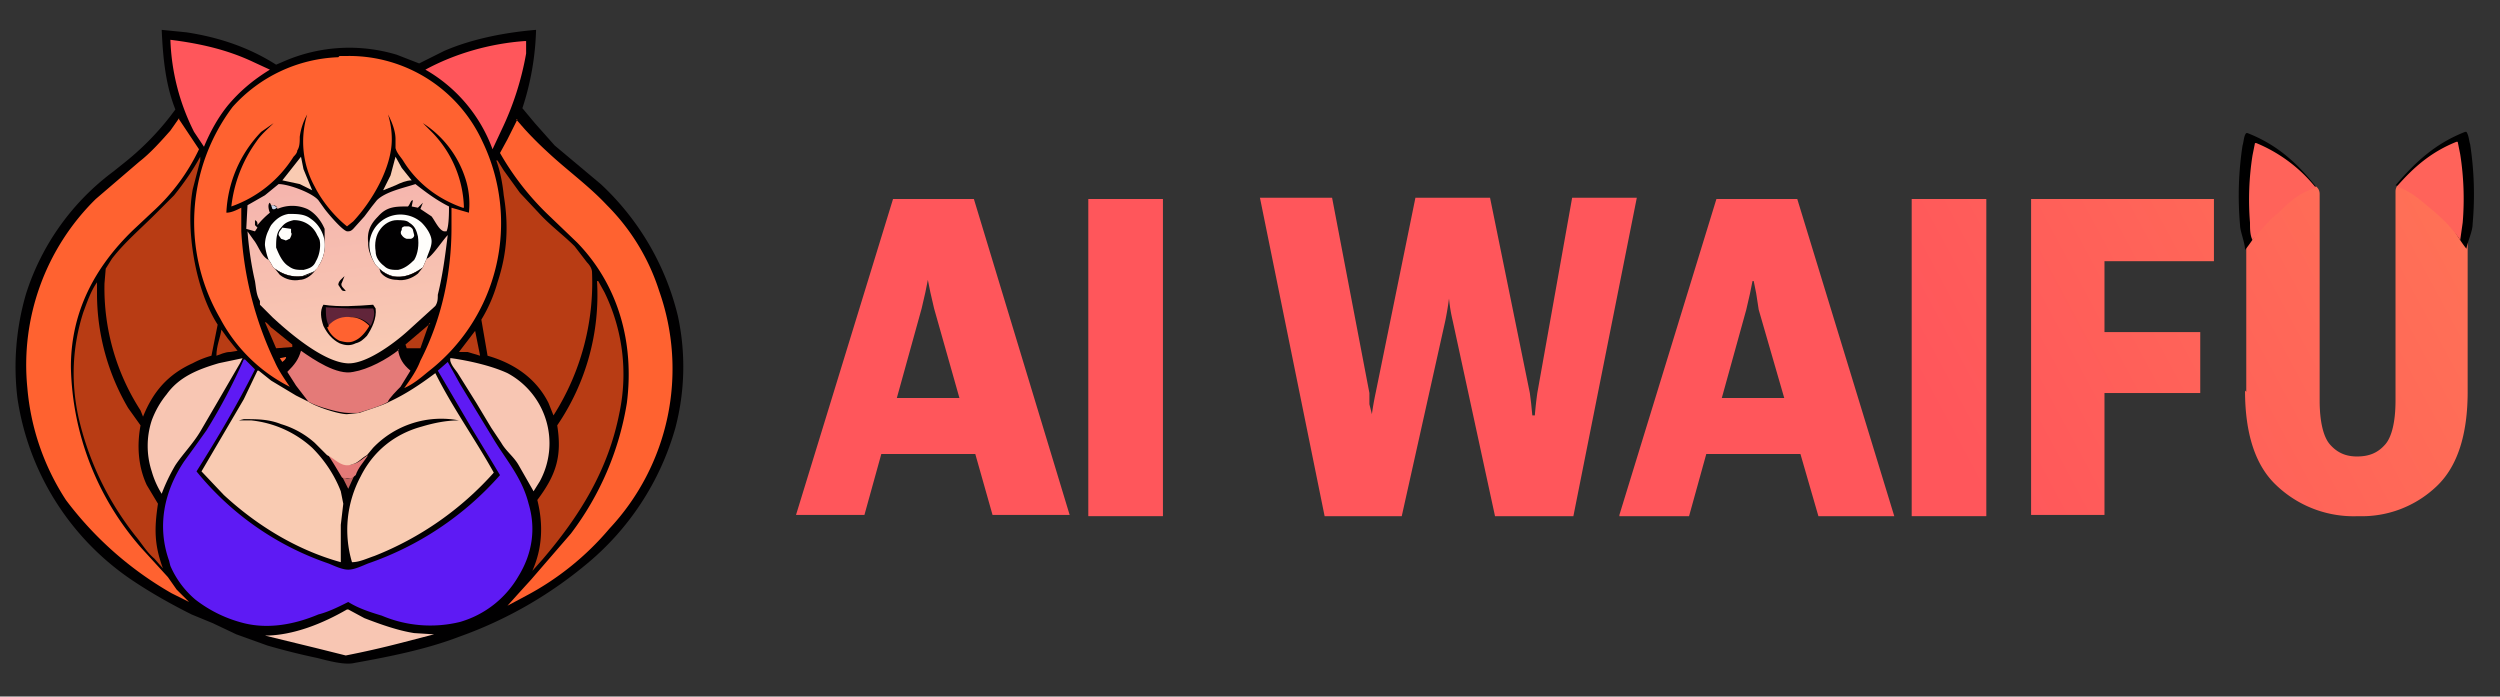 <svg xmlns="http://www.w3.org/2000/svg" width="201" height="56" fill="none"><rect width="100%" height="100%" fill="#333333" stroke="none"/><g clip-path="url(#a)"><path fill="#010001" d="m13 2.4 2 .2c2.6.4 5 1.2 7.2 2.6l.7-.3a13.2 13.2 0 0 1 9-.5l1.8.7 2-1c2.3-1 5-1.5 7.4-1.7A22 22 0 0 1 42 8.7l1 1.2 1.6 1.8 3.7 3.1a21.3 21.3 0 0 1 6.2 10.6 19.3 19.3 0 0 1-.2 9 21.9 21.9 0 0 1-7.2 11 33.5 33.5 0 0 1-10.2 5.8c-2.6 1-5.6 1.6-8.4 2.1-.8.2-2.2-.2-3-.4a54 54 0 0 1-4-1L19 51l-1.9-.9-1.7-.7c-1.6-.8-3.2-1.7-4.7-2.7A21.4 21.4 0 0 1 1.4 32a20.9 20.9 0 0 1 .7-8.4 19.7 19.7 0 0 1 7-9.8l1-.8a21.9 21.9 0 0 0 4-4.2c-.8-2-1-4.2-1.1-6.4Z"/><path fill="#FF6230" d="M23 28.7c0 .2-.2.3-.3.4l-.2-.3.5-.1Z"/><path fill="#CAD2E6" d="M21.8 16.5h.2l.3.2c-.1 0-.2.2-.4.1l-.1-.3Z"/><path fill="#C3625E" d="m28.2 38.5.3-.3-.5 1.1-.5-1c.3.2.5.2.7.2Z"/><path fill="#B83C14" d="m38.2 26.6.4 2-1-.3h-.7l1.3-1.7ZM34.5 26l-.7 2h-1.1l-.1-.3 2-1.7ZM17.8 26.5l.5.7.8 1-.6.1c-.4 0-.8.2-1.1.3 0-.8.3-1.4.4-2.1ZM21.3 25.9c.2 0 .4.4.6.5l1.6 1.3v.2l-1.3.1-.9-2.1Z"/><path fill="#E47A78" d="M26.4 36.6c.7.3 1.2 1 2 .7.5-.1.8-.5 1.2-.7-.4.6-.8 1-1 1.6l-.4.3-.7-.1-.6-1-.5-.8Z"/><path fill="#F9CBB2" d="m31.8 12.6.5.9.8 1c-.4 0-.9.2-1.3.4l-1 .4.6-1.2.4-1.5ZM24.2 12.6l.2 1 .7 1.7-1-.5-1.4-.3 1.5-1.9Z"/><path fill="#FFFEFB" d="M21.6 20.9a5.1 5.1 0 0 1-.3-1.2 2.7 2.7 0 0 1 .3-1.2 2.7 2.7 0 0 1 .2-.4c.4-.5.8-.8 1.4-.9.7 0 1.3 0 1.8.4.6.4 1 1.1 1.1 1.8a3 3 0 0 1-.5 2c0 .2-.3.3-.3.4l-1 .4c-.8.1-1.5-.1-2.2-.6-.2-.1-.3-.5-.5-.7Z"/><path fill="#010001" d="M23.7 17.7a2 2 0 0 1 1.8 1.2 2 2 0 0 1 .2.4c.1.5 0 1.2-.3 1.7-.2.5-.6.6-1 .7-.5 0-.8 0-1.2-.3-.5-.3-.8-1-1-1.5 0-.6 0-1.2.4-1.6.3-.4.6-.5 1-.6Z"/><path fill="#FFFEFB" d="m22.7 18.3.7.1v.3c.1.1 0 .3-.1.5-.1 0-.3.2-.4.1l-.3-.1-.2-.3c0-.3.2-.4.3-.6ZM29.7 19.6a2.5 2.5 0 0 1 3-2.3 2.5 2.5 0 0 1 1.2.6c.4.4.8 1 .8 1.5s-.3 1-.4 1.4l-.3.7c-.7.5-1.5.9-2.4.7-.4-.1-.8-.3-1.1-.6l-.3-.3c-.3-.5-.5-1-.5-1.7Z"/><path fill="#010001" d="M31.9 17.7c.4 0 .8 0 1 .2.5.3.6.7.7 1.1.1.7 0 1.4-.3 1.9-.4.4-.8.7-1.3.8-.4 0-.8 0-1.1-.3-.4-.3-.7-.7-.7-1.2-.1-.6 0-1.3.4-1.8.3-.4.8-.7 1.3-.7Z"/><path fill="#FFFEFB" d="M32.5 18.2h.3c.2 0 .4.2.4.3l.1.4c0 .2-.2.3-.3.3h-.3a.7.7 0 0 1-.4-.3c-.1-.1-.1-.3 0-.4 0-.2 0-.2.2-.3Z"/><path fill="#F8C6B3" d="m28 49 1.3.7c1.3.5 2.7 1 4 1.2l1.6.1-2.7.7a75 75 0 0 1-4.4 1l-2.4-.6-4.1-1c2.3 0 4.7-1 6.6-2.1Z"/><path fill="#E47A78" d="M32 28.1c.1.7.4 1.2 1 1.7l-.8 1.3c-.2.2-1 1-1 1.2-.4.3-1.8.7-2.4.9H28c-.7 0-2.5-.5-3.2-.9l-1-1.3-.7-1.1c.6-.6.9-1 1.1-1.7 1 .7 2.9 2 4.2 1.7 1.2-.2 2.7-1 3.7-1.8Z"/><path fill="#FF565B" d="M13.7 3.2c2.4.3 4.6.8 6.7 1.8l1.3.6c-1.3.8-2.4 1.7-3.4 2.9-.8 1-1.4 2.1-1.9 3.3l-.8-1.2a17.7 17.7 0 0 1-1.9-7.4ZM42.1 3.3h.2v1a23.7 23.7 0 0 1-2 6.2l-.7 1.5a12.2 12.2 0 0 0-5.4-6.4c2.4-1.3 5.2-2.1 8-2.3Z"/><path fill="#F8C6B3" d="m19.5 28.8-.2.4-1.8 3.1-1.4 2.4c-.6 1-1.4 1.8-2 2.7a14.7 14.7 0 0 0-1.1 2.3 7 7 0 0 1-.8-1.8 6.6 6.6 0 0 1 0-4.1 7.3 7.3 0 0 1 1.2-2.1c1-1.4 2.5-2 4.2-2.5l1.9-.4ZM36.3 28.8c1.4.2 3.2.6 4.5 1.2a6.4 6.4 0 0 1 2.6 8.7l-.5.8-1.2-2.1c-.4-.7-1-1.1-1.4-1.8l-.8-1.2-1.2-2-1.5-2.4c-.2-.3-.5-.6-.6-1v-.2Z"/><path fill="#B83C14" d="m48.1 22.6.5.9a15 15 0 0 1 1.2 9.7c-.9 4.6-3.2 8.3-6.2 11.8l-.8.9c.8-1.8.9-3.7.4-5.7 1.5-2 2-3.5 1.6-6A18.6 18.6 0 0 0 48 22.6ZM7.8 22.7v1.1a18.2 18.2 0 0 0 2.5 9l1 1.4c-.3 1.6-.2 3.3.5 4.8l.9 1.5c-.3 2-.3 3.3.4 5.2l-.7-.8c-.6-.5-1-1.2-1.5-1.8a24 24 0 0 1-4.6-9.6c-.6-2.8-.5-5.6.4-8.4.3-.8.6-1.7 1.1-2.4Z"/><path fill="#B83C14" d="m40 12.9.5.8 1.3 1.8 1.5 1.6c.9 1 2 1.8 2.9 2.7l1 1.3c.2.2.4.5.4.8a19.9 19.9 0 0 1-3.1 11.5l-.4-1c-1-2-2.8-3.2-4.9-3.8l-.5-2.9a12 12 0 0 0 1.3-3c.8-2.4.9-4.6.5-7-.1-1-.3-2-.6-2.8ZM16.1 12.6v.3l-.6 2.3c-.6 3.2.2 8.1 2 10.9l-.5 2.5a7.3 7.3 0 0 0-1.5.6c-2 .9-3.2 2.3-4 4.3l-.2-.5a18.1 18.1 0 0 1-2.9-10.2l.1-1.2.5-.8c1-1.3 2.3-2.4 3.5-3.6l1.5-1.5c.8-1 1.5-2 2.1-3.1Z"/><path fill="url(#b)" d="M22.4 14.8c.8 0 2.7.7 3.2 1.3l.5.7c.3.4 1.4 1.7 1.8 1.8.2 0 .3 0 .5-.2l.9-1 .6-.8.4-.5c.7-.7 2.2-1 3.1-1.3.9.7 1.7 1.3 2.7 1.8 0 .4 0 1.6-.2 2h-.2c-.4-.1-.7-.8-1-1.2l-.9-.6.2-.5-.4.4-.5-.1.1-.5c-.2 0-.2.3-.4.5-1 0-1.7 0-2.4.8-.6.6-.9 1.2-.8 2.1v.3-.2c0 .6.3 1.2.6 1.7l.3.3c.3.3.7.5 1 .6 1 .2 1.8-.2 2.5-.7l.3-.7c.4-.1 1.3-1.5 1.7-1.9-.2 1.6-.4 3.2-.8 4.8 0 .3 0 .6-.2.9l-2.2 2c-1.1 1-3.5 2.8-5 2.6-1.9-.2-4.5-2.4-5.9-3.7l-1-1v-.3c-.3-.5-.3-1-.4-1.6-.3-1.3-.5-2.7-.6-4l.5.7c.4.5.6 1.3 1.2 1.6.2.2.3.6.5.7.7.5 1.4.7 2.2.6.3 0 .7-.2 1-.4l.3-.4a3 3 0 0 0 .5-2v-1c-.3-.7-.8-1.3-1.4-1.6a3 3 0 0 0-2.4 0c0-.2-.2-.3-.3-.3h-.2l-.1-.2c-.2.1-.1.6 0 .8a7 7 0 0 0-1 1c0-.2 0-.3-.2-.4v.4l.2.2-.2.3-.7-.2.1-1.9 1.4-.8 1.1-.9Z"/><path fill="#010001" d="m27.7 22.2-.2.5c-.2.3.2.5.3.7-.2 0-.3 0-.4-.2l-.2-.3c0-.3.3-.5.5-.7ZM22.1 21.6c.7.5 1.4.7 2.2.6.3 0 .7-.2 1-.4-.3.4-.8.7-1.2.7-.5.1-1.1 0-1.6-.4l-.4-.5ZM34 21.5l-.4.5c-.5.4-1.1.6-1.7.5-.5 0-1-.2-1.3-.6l-.1-.3c.3.3.7.5 1 .6 1 .2 1.8-.2 2.5-.7ZM26 24.5c1.3.2 2.7.1 4 0l.2.3c.1.8-.3 1.6-.7 2.2-.3.3-.5.5-.9.6-.4.2-.8.2-1.3 0-.6-.3-1-.8-1.3-1.4-.2-.6-.3-1.2 0-1.7Z"/><path fill="#61253A" d="m26.1 24.7 2 .1H30c.2.4 0 1-.2 1.4a2 2 0 0 0-1.5-.7 2 2 0 0 0-1.8.8c-.3-.5-.3-1-.3-1.6Z"/><path fill="#FF6230" d="M26.4 26.3c0-.2.2-.3.3-.4a2 2 0 0 1 1.5-.4c.6 0 1.1.3 1.5.7-.3.5-.7 1-1.2 1.2-.4.2-.8.1-1.2 0a2 2 0 0 1-1-1.1ZM14.4 9.6 16 12a16 16 0 0 1-3.7 5l-1.6 1.5c-3.1 3-5 6.6-5 11a22.7 22.7 0 0 0 5.7 14.6l2.1 2.3.7 1 1 1-1.4-.7a28 28 0 0 1-8.5-7.5 19.5 19.5 0 0 1-3.1-9A18.7 18.7 0 0 1 7.7 16l3.5-3c.9-.7 1.7-1.6 2.5-2.5l.7-1ZM41.5 9.6l.7.8a29 29 0 0 0 1.8 1.8c1.6 1.5 3.3 2.7 4.8 4.3a17.1 17.1 0 0 1 4.2 6.9A18.8 18.8 0 0 1 49 42.5a22.6 22.6 0 0 1-6.7 5.4l-1.5.8.9-1 1-1.1 3.2-3.7a23.6 23.6 0 0 0 4.5-10.5c.6-4.7-.6-9.4-4-12.9L44 17.2a22 22 0 0 1-3.8-4.9l.6-1.1.8-1.6Z"/><path fill="#F9CBB2" d="m20.8 29.8 1 .8 2 1.2 1 .5c.6.4 2.4 1 3.1 1l1-.1c.5-.2 1.9-.6 2.4-.9 1.3-.6 2.5-1.4 3.7-2.3 1.4 2.8 3.2 5.3 4.7 8a25.3 25.3 0 0 1-9.6 6.7c-.6.2-1.2.5-1.8.5a9.1 9.1 0 0 1 .7-6.9c1-2 2.7-3.4 4.9-4 1-.3 2-.5 3-.5A7.6 7.6 0 0 0 30 36l-.5.6c-.4.2-.7.6-1.1.7-.9.4-1.4-.4-2.1-.7l-1-1a7.1 7.1 0 0 0-2.7-1.5c-1-.4-1.9-.4-3-.4l-.4.1h1a8.6 8.6 0 0 1 4.9 2.2c1 1 1.8 2.2 2.3 3.5l.2 1-.2 1.7v3c-3.6-1-6.8-3-9.4-5.4l-1.8-1.9 3.4-5.8 1.1-2.3Z"/><path fill="#5E1AF4" d="m19.7 28.9.8.8c-1.4 2.8-3 5.5-4.7 8.2a23.4 23.4 0 0 0 10.6 7.4c.5.2 1.1.5 1.6.5s1.1-.3 1.6-.5a25 25 0 0 0 10.6-7.1l-.6-1-1.7-2.8-2.7-4.6.8-.7 1 1.8 2.8 4.6c1 1.6 2.2 3 2.7 5 .6 2 .3 4-.8 5.8A8 8 0 0 1 37 50a10 10 0 0 1-6.3-.5c-1-.3-1.9-.6-2.7-1.1-.8.4-1.6.8-2.4 1-1.9.8-4 1.2-6 .7a10.5 10.5 0 0 1-3.9-1.9 7.4 7.4 0 0 1-2-2.7 7.7 7.7 0 0 1-.1-.4c-1-2.8-.4-5.6 1.2-8l.8-1.1 1-1.4a44.8 44.8 0 0 0 3-5.7Z"/><path fill="#FF6230" d="M27.3 4.5h.7a11.8 11.8 0 0 1 10.8 6.9 15.1 15.1 0 0 1-4.4 18.5c-.6.5-1.2 1-1.9 1.3.5-.7 1-1.4 1.3-2.2 1.7-3.3 2.5-7 2.5-10.7v-1.6l1.4.4a6.6 6.6 0 0 0-.3-2.8A8.3 8.3 0 0 0 34 9.9l.8.8a9 9 0 0 1 2.5 6h-.1c-2-.7-3.7-2-4.8-3.8-.2-.3-.5-.6-.6-1v-.7c0-.7-.3-1.4-.6-2 .2.7.3 1.3.3 2 0 2.3-1.6 5-3.1 6.6l-.5.4c-1-.8-2-2-2.6-3.2a7.5 7.5 0 0 1-.6-5.8 5 5 0 0 0-.6 1.8c0 .4 0 .8-.2 1.1 0 .2-.2.4-.3.5a9.7 9.7 0 0 1-5 4 11 11 0 0 1 2-5.2c.4-.6.9-1 1.4-1.5l-1 .7a10 10 0 0 0-2.8 6.5c.4 0 .8-.2 1.2-.4v1.9a28 28 0 0 0 2.7 10.5c.3.7.8 1.4 1.2 2a12.9 12.9 0 0 1-5.6-5.5 15.4 15.4 0 0 1 1-17 12 12 0 0 1 8.5-4Z"/></g><path fill="url(#c)" d="M64 41.4 71.8 16h6.5L86 41.4h-6.2l-4.7-16.6-.3-1.3-.2-1-.2 1-.3 1.3-4.6 16.6H64Zm4.9-4.9 1-4.5h10l1 4.5h-12Z"/><path fill="url(#d)" d="M87.5 41.4V16h6v25.5h-6Z"/><path fill="url(#e)" d="m106.5 41.5-5.2-25.6h5.8l3 15.7v.9l.2.8a23.4 23.4 0 0 1 .3-1.7l3.2-15.7h6l3.2 15.7.1.8.1 1h.2a31.3 31.3 0 0 1 .2-1.8l2.8-15.7h5.2l-5.1 25.6h-6.3l-3.4-15.7a12.7 12.7 0 0 1-.3-1.8 23.9 23.9 0 0 1-.3 1.8l-3.5 15.7h-6.2Z"/><path fill="url(#f)" d="M130.2 41.4 138 16h6.5l7.8 25.5h-6.1l-4.8-16.6-.2-1.3-.2-1h-.1l-.2 1-.3 1.3-4.6 16.6h-5.6Zm4.9-4.9 1-4.5h10l1 4.5h-12Z"/><path fill="url(#g)" d="M153.7 41.4V16h6v25.5h-6Z"/><path fill="url(#h)" d="M163.3 41.4V16H178V21h-8.8v5.7h7.7v4.9h-7.7v9.8h-6Z"/><path fill="url(#i)" d="M180.6 31.5v-16l5.1-.6c.4-.1.8.2.8.7v16.6c0 1.7.3 2.9.8 3.5.6.7 1.3 1 2.2 1 1 0 1.7-.3 2.3-1 .5-.6.8-1.8.8-3.5V15.4c0-.5.4-.8.8-.7l5 .8v16c0 3.4-.8 6-2.5 7.6a8.7 8.7 0 0 1-6.3 2.4A9 9 0 0 1 183 39c-1.7-1.6-2.5-4.2-2.5-7.6Z"/><path fill="#000" d="M180.7 10.7h-.1c-.2.2-.2.7-.3 1a26.7 26.7 0 0 0-.2 6.4c0 .5.4 1.4.4 2 .8-1 1.4-2.2 2.3-3 1.3-1 2-1.7 3.4-2.1-1.6-2-3.2-3.4-5.5-4.3Z"/><path fill="#FF635A" d="M181.4 11.5h-.1l-.2 1a23 23 0 0 0-.2 5.4c0 .5 0 1 .2 1.4.7-.8 1.3-1.6 2.1-2.2 1-1 1.7-1.6 3-2a12 12 0 0 0-4.8-3.6Z"/><path fill="#000" d="M198.2 10.6h.1c.2.3.2.7.3 1a26.7 26.7 0 0 1 .2 6.4c0 .6-.4 1.4-.5 2-.8-1-1.3-2.2-2.2-3-1.3-1-2-1.7-3.5-2.1 1.7-2 3.3-3.4 5.6-4.3Z"/><path fill="#FF635A" d="M197.5 11.4h.1l.2 1a23 23 0 0 1 .2 5.5l-.2 1.4c-.7-1-1.3-1.6-2.1-2.3-1.1-.9-1.8-1.6-3-2 1.4-1.6 2.8-2.8 4.8-3.6Z"/><defs><linearGradient id="b" x1="27.5" x2="29.5" y1="14.2" y2="29" gradientUnits="userSpaceOnUse"><stop stop-color="#F5B4AD"/><stop offset="1" stop-color="#F9CBB4"/></linearGradient><linearGradient id="c" x1="159" x2="199" y1="39.9" y2="18.4" gradientUnits="userSpaceOnUse"><stop stop-color="#FF565B"/><stop offset="1" stop-color="#FF7256"/></linearGradient><linearGradient id="d" x1="159" x2="199" y1="39.9" y2="18.4" gradientUnits="userSpaceOnUse"><stop stop-color="#FF565B"/><stop offset="1" stop-color="#FF7256"/></linearGradient><linearGradient id="e" x1="159" x2="199" y1="39.9" y2="18.4" gradientUnits="userSpaceOnUse"><stop stop-color="#FF565B"/><stop offset="1" stop-color="#FF7256"/></linearGradient><linearGradient id="f" x1="159" x2="199" y1="39.9" y2="18.4" gradientUnits="userSpaceOnUse"><stop stop-color="#FF565B"/><stop offset="1" stop-color="#FF7256"/></linearGradient><linearGradient id="g" x1="159" x2="199" y1="39.9" y2="18.4" gradientUnits="userSpaceOnUse"><stop stop-color="#FF565B"/><stop offset="1" stop-color="#FF7256"/></linearGradient><linearGradient id="h" x1="159" x2="199" y1="39.9" y2="18.4" gradientUnits="userSpaceOnUse"><stop stop-color="#FF565B"/><stop offset="1" stop-color="#FF7256"/></linearGradient><linearGradient id="i" x1="159.4" x2="199.4" y1="39.5" y2="18" gradientUnits="userSpaceOnUse"><stop stop-color="#FF565B"/><stop offset="1" stop-color="#FF7256"/></linearGradient><clipPath id="a"><path fill="#fff" d="M0 0h56v56H0z"/></clipPath></defs></svg>